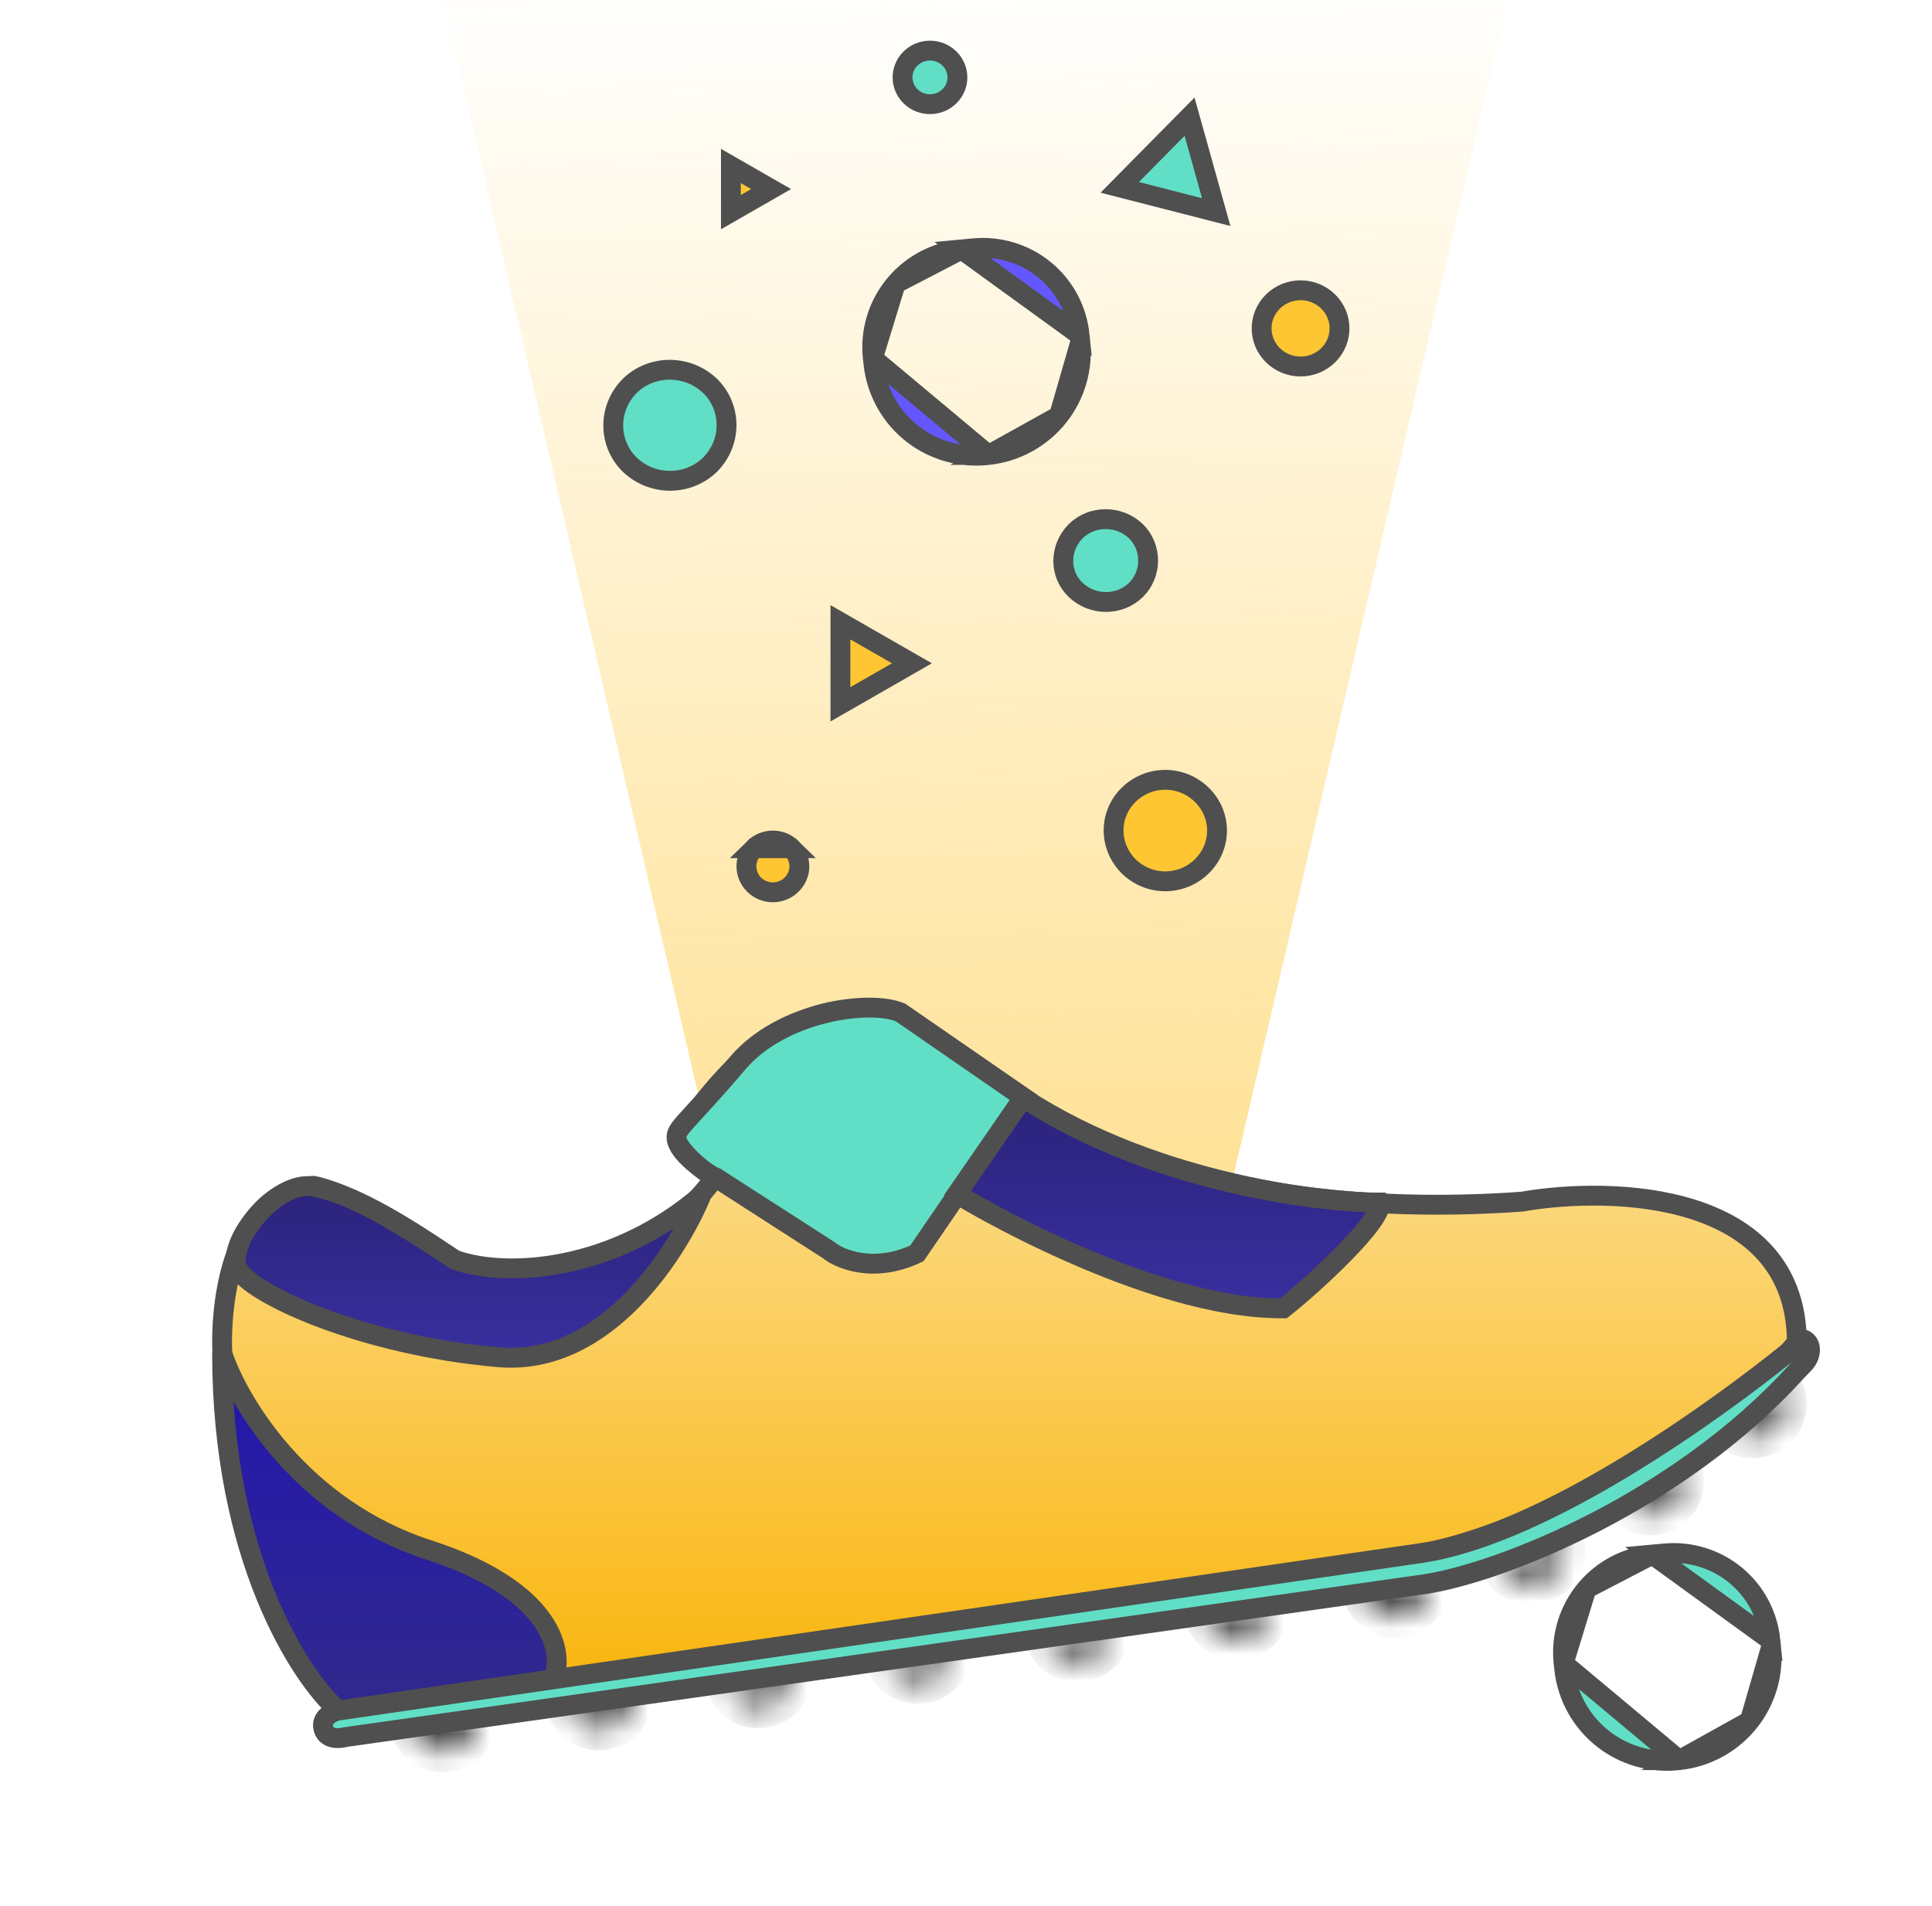 <svg width="73" height="72" viewBox="0 0 73 72" fill="none" xmlns="http://www.w3.org/2000/svg">
<path opacity="0.6" d="M16.745 0H56.96L45.71 48.26H27.995L16.745 0Z" fill="url(#paint0_linear_478_4434)"/>
<path d="M66.892 61.964L66.892 61.964C66.794 61.003 66.32 60.12 65.574 59.507C64.825 58.892 63.861 58.597 62.892 58.688L62.892 58.688L62.434 58.73L66.892 61.964ZM66.892 61.964L66.919 62.227M66.892 61.964L66.919 62.227M63.452 66.496L63.453 66.496C64.503 66.382 65.463 65.848 66.113 65.016L63.452 66.496ZM63.452 66.496L63.407 66.501C63.407 66.501 63.407 66.501 63.407 66.501C62.405 66.609 61.402 66.329 60.605 65.718C59.766 65.075 59.226 64.12 59.106 63.07C59.106 63.07 59.106 63.07 59.106 63.069L59.081 62.843L59.081 62.842M63.452 66.496L59.081 62.842M59.081 62.842C58.966 61.826 59.279 60.805 59.945 60.023L59.081 62.842ZM66.919 62.227C67.021 63.224 66.733 64.223 66.114 65.015L66.919 62.227ZM59.945 60.023C60.574 59.285 61.468 58.821 62.434 58.73L59.945 60.023Z" fill="#61DFC6" stroke="#4F4F4F" stroke-width="0.75"/>
<path d="M40.792 12.656L40.792 12.656C40.694 11.695 40.22 10.812 39.474 10.199C38.724 9.584 37.76 9.289 36.791 9.38L36.791 9.38L36.333 9.423L40.792 12.656ZM40.792 12.656L40.819 12.919M40.792 12.656L40.819 12.919M37.351 17.188L37.353 17.188C38.402 17.074 39.362 16.54 40.013 15.708L37.351 17.188ZM37.351 17.188L37.307 17.193C37.306 17.193 37.306 17.193 37.306 17.193C36.304 17.301 35.301 17.021 34.505 16.411C33.666 15.768 33.125 14.812 33.006 13.762C33.006 13.762 33.006 13.762 33.006 13.762L32.98 13.535L32.98 13.534M37.351 17.188L32.98 13.534M32.98 13.534C32.865 12.518 33.178 11.498 33.844 10.716L32.98 13.534ZM40.819 12.919C40.921 13.916 40.632 14.915 40.013 15.708L40.819 12.919ZM33.844 10.716C34.474 9.977 35.367 9.513 36.333 9.423L33.844 10.716Z" fill="#6557FF" stroke="#4F4F4F" stroke-width="0.75"/>
<path d="M42.309 7.078L44.947 4.408L45.954 8.013L42.309 7.078Z" fill="#61DFC6" stroke="#4F4F4F" stroke-width="0.75"/>
<path d="M31.755 26.609V23.509L34.457 25.059L31.755 26.609Z" fill="#FFC633" stroke="#4F4F4F" stroke-width="0.75"/>
<path d="M27.617 8.015V6.271L29.137 7.143L27.617 8.015Z" fill="#FFC633" stroke="#4F4F4F" stroke-width="0.75"/>
<path d="M34.404 2.211C34.81 1.812 35.468 1.812 35.874 2.211C36.276 2.607 36.276 3.242 35.874 3.637C35.468 4.036 34.81 4.036 34.404 3.637C34.002 3.242 34.002 2.607 34.404 2.211ZM42.921 22.287C42.304 22.893 41.283 22.898 40.641 22.283C40.017 21.687 40.022 20.699 40.646 20.066C41.262 19.463 42.281 19.458 42.922 20.07C43.535 20.674 43.535 21.683 42.921 22.287Z" fill="#61DFC6" stroke="#4F4F4F" stroke-width="0.75"/>
<path d="M48.099 13.422L48.099 13.422C47.527 12.859 47.527 11.953 48.099 11.391C48.675 10.825 49.608 10.825 50.184 11.391C50.756 11.953 50.756 12.859 50.184 13.422L50.184 13.422C49.608 13.988 48.675 13.988 48.099 13.422Z" fill="#FFC633" stroke="#4F4F4F" stroke-width="0.75"/>
<path d="M26.831 17.553C26.002 18.366 24.644 18.37 23.791 17.55C22.967 16.739 22.963 15.416 23.794 14.58C24.622 13.767 25.98 13.764 26.834 14.583C27.657 15.394 27.661 16.717 26.831 17.553Z" fill="#61DFC6" stroke="#4F4F4F" stroke-width="0.75"/>
<path d="M45.411 30.028L45.411 30.028C46.176 30.78 46.176 31.976 45.411 32.728L45.411 32.728C44.642 33.484 43.416 33.484 42.646 32.729C41.892 31.973 41.883 30.777 42.645 30.028C43.414 29.272 44.641 29.272 45.411 30.028Z" fill="#FFC633" stroke="#4F4F4F" stroke-width="0.75"/>
<path d="M28.494 33.422C28.108 33.034 28.105 32.426 28.493 32.045L29.911 32.045C30.302 32.429 30.302 33.036 29.911 33.42C29.517 33.808 28.889 33.808 28.494 33.422ZM28.493 32.045C28.887 31.657 29.517 31.657 29.911 32.045L28.493 32.045Z" fill="#FFC633" stroke="#4F4F4F" stroke-width="0.75"/>
<mask id="path-12-inside-1_478_4434" fill="white">
<path d="M15.453 65.076C15.499 65.418 15.679 65.729 15.953 65.939C16.228 66.149 16.575 66.242 16.917 66.196C17.26 66.15 17.57 65.97 17.78 65.695C17.99 65.421 18.082 65.073 18.037 64.731L16.745 64.903L15.453 65.076Z"/>
</mask>
<path d="M15.453 65.076C15.499 65.418 15.679 65.729 15.953 65.939C16.228 66.149 16.575 66.242 16.917 66.196C17.26 66.15 17.57 65.97 17.78 65.695C17.99 65.421 18.082 65.073 18.037 64.731L16.745 64.903L15.453 65.076Z" fill="url(#paint1_linear_478_4434)" stroke="#4F4F4F" stroke-width="1.5" mask="url(#path-12-inside-1_478_4434)"/>
<mask id="path-13-inside-2_478_4434" fill="white">
<path d="M21.337 64.244C21.383 64.587 21.562 64.898 21.837 65.108C22.112 65.318 22.458 65.41 22.801 65.365C23.144 65.319 23.454 65.139 23.664 64.864C23.874 64.589 23.966 64.242 23.92 63.899L22.629 64.072L21.337 64.244Z"/>
</mask>
<path d="M21.337 64.244C21.383 64.587 21.562 64.898 21.837 65.108C22.112 65.318 22.458 65.41 22.801 65.365C23.144 65.319 23.454 65.139 23.664 64.864C23.874 64.589 23.966 64.242 23.92 63.899L22.629 64.072L21.337 64.244Z" fill="url(#paint2_linear_478_4434)" stroke="#4F4F4F" stroke-width="1.5" mask="url(#path-13-inside-2_478_4434)"/>
<mask id="path-14-inside-3_478_4434" fill="white">
<path d="M27.362 63.411C27.408 63.754 27.588 64.064 27.863 64.275C28.137 64.485 28.484 64.577 28.826 64.531C29.169 64.485 29.479 64.305 29.689 64.031C29.899 63.756 29.991 63.409 29.946 63.066L28.654 63.238L27.362 63.411Z"/>
</mask>
<path d="M27.362 63.411C27.408 63.754 27.588 64.064 27.863 64.275C28.137 64.485 28.484 64.577 28.826 64.531C29.169 64.485 29.479 64.305 29.689 64.031C29.899 63.756 29.991 63.409 29.946 63.066L28.654 63.238L27.362 63.411Z" fill="url(#paint3_linear_478_4434)" stroke="#4F4F4F" stroke-width="1.5" mask="url(#path-14-inside-3_478_4434)"/>
<mask id="path-15-inside-4_478_4434" fill="white">
<path d="M33.389 62.49C33.434 62.833 33.614 63.143 33.889 63.353C34.163 63.563 34.51 63.656 34.853 63.61C35.195 63.564 35.506 63.384 35.716 63.109C35.926 62.834 36.018 62.487 35.972 62.145L34.68 62.317L33.389 62.49Z"/>
</mask>
<path d="M33.389 62.49C33.434 62.833 33.614 63.143 33.889 63.353C34.163 63.563 34.51 63.656 34.853 63.61C35.195 63.564 35.506 63.384 35.716 63.109C35.926 62.834 36.018 62.487 35.972 62.145L34.68 62.317L33.389 62.49Z" fill="url(#paint4_linear_478_4434)" stroke="#4F4F4F" stroke-width="1.5" mask="url(#path-15-inside-4_478_4434)"/>
<mask id="path-16-inside-5_478_4434" fill="white">
<path d="M39.414 61.666C39.46 62.009 39.64 62.32 39.915 62.53C40.189 62.74 40.536 62.832 40.879 62.786C41.221 62.741 41.532 62.561 41.742 62.286C41.952 62.011 42.044 61.664 41.998 61.321L40.706 61.494L39.414 61.666Z"/>
</mask>
<path d="M39.414 61.666C39.46 62.009 39.64 62.32 39.915 62.53C40.189 62.74 40.536 62.832 40.879 62.786C41.221 62.741 41.532 62.561 41.742 62.286C41.952 62.011 42.044 61.664 41.998 61.321L40.706 61.494L39.414 61.666Z" fill="url(#paint5_linear_478_4434)" stroke="#4F4F4F" stroke-width="1.5" mask="url(#path-16-inside-5_478_4434)"/>
<mask id="path-17-inside-6_478_4434" fill="white">
<path d="M45.441 60.825C45.487 61.167 45.666 61.478 45.941 61.688C46.216 61.898 46.562 61.991 46.905 61.945C47.248 61.899 47.558 61.719 47.768 61.444C47.978 61.169 48.07 60.822 48.024 60.48L46.733 60.652L45.441 60.825Z"/>
</mask>
<path d="M45.441 60.825C45.487 61.167 45.666 61.478 45.941 61.688C46.216 61.898 46.562 61.991 46.905 61.945C47.248 61.899 47.558 61.719 47.768 61.444C47.978 61.169 48.07 60.822 48.024 60.48L46.733 60.652L45.441 60.825Z" fill="url(#paint6_linear_478_4434)" stroke="#4F4F4F" stroke-width="1.5" mask="url(#path-17-inside-6_478_4434)"/>
<mask id="path-18-inside-7_478_4434" fill="white">
<path d="M51.424 59.995C51.469 60.337 51.649 60.648 51.924 60.858C52.199 61.068 52.545 61.161 52.888 61.115C53.23 61.069 53.541 60.889 53.751 60.614C53.961 60.339 54.053 59.992 54.007 59.65L52.715 59.822L51.424 59.995Z"/>
</mask>
<path d="M51.424 59.995C51.469 60.337 51.649 60.648 51.924 60.858C52.199 61.068 52.545 61.161 52.888 61.115C53.23 61.069 53.541 60.889 53.751 60.614C53.961 60.339 54.053 59.992 54.007 59.65L52.715 59.822L51.424 59.995Z" fill="url(#paint7_linear_478_4434)" stroke="#4F4F4F" stroke-width="1.5" mask="url(#path-18-inside-7_478_4434)"/>
<mask id="path-19-inside-8_478_4434" fill="white">
<path d="M61.23 56.641C61.413 56.934 61.705 57.143 62.042 57.221C62.378 57.299 62.732 57.24 63.026 57.057C63.319 56.874 63.527 56.582 63.605 56.245C63.684 55.908 63.625 55.554 63.442 55.26L62.336 55.951L61.23 56.641Z"/>
</mask>
<path d="M61.23 56.641C61.413 56.934 61.705 57.143 62.042 57.221C62.378 57.299 62.732 57.24 63.026 57.057C63.319 56.874 63.527 56.582 63.605 56.245C63.684 55.908 63.625 55.554 63.442 55.26L62.336 55.951L61.23 56.641Z" fill="url(#paint8_linear_478_4434)" stroke="#4F4F4F" stroke-width="1.5" mask="url(#path-19-inside-8_478_4434)"/>
<mask id="path-20-inside-9_478_4434" fill="white">
<path d="M65.254 53.917C65.488 54.172 65.813 54.323 66.158 54.337C66.504 54.352 66.841 54.228 67.095 53.994C67.349 53.76 67.5 53.434 67.515 53.088C67.529 52.743 67.406 52.405 67.172 52.151L66.213 53.034L65.254 53.917Z"/>
</mask>
<path d="M65.254 53.917C65.488 54.172 65.813 54.323 66.158 54.337C66.504 54.352 66.841 54.228 67.095 53.994C67.349 53.76 67.5 53.434 67.515 53.088C67.529 52.743 67.406 52.405 67.172 52.151L66.213 53.034L65.254 53.917Z" fill="url(#paint9_linear_478_4434)" stroke="#4F4F4F" stroke-width="1.5" mask="url(#path-20-inside-9_478_4434)"/>
<mask id="path-21-inside-10_478_4434" fill="white">
<path d="M56.627 59.047C56.757 59.368 57.008 59.624 57.326 59.759C57.644 59.895 58.003 59.898 58.324 59.768C58.644 59.639 58.9 59.387 59.035 59.069C59.171 58.751 59.174 58.392 59.044 58.071L57.836 58.559L56.627 59.047Z"/>
</mask>
<path d="M56.627 59.047C56.757 59.368 57.008 59.624 57.326 59.759C57.644 59.895 58.003 59.898 58.324 59.768C58.644 59.639 58.9 59.387 59.035 59.069C59.171 58.751 59.174 58.392 59.044 58.071L57.836 58.559L56.627 59.047Z" fill="url(#paint10_linear_478_4434)" stroke="#4F4F4F" stroke-width="1.5" mask="url(#path-21-inside-10_478_4434)"/>
<path d="M8.409 51.281C8.496 59.081 11.464 63.534 12.892 64.694L52.601 58.907C60.166 57.817 67.894 51.117 67.894 50.681C67.851 45.017 60.946 44.799 57.499 45.398C47.093 46.139 40.696 43.145 38.798 41.555L34.029 38.265C29.058 37.182 26.453 42.036 25.731 42.678C25.154 43.192 26.351 44.088 27.022 44.472C23.93 48.655 19.166 48.321 17.171 47.631C14.428 45.627 12.472 44.908 11.837 44.799C8.79 45.017 8.282 49.211 8.409 51.281Z" fill="url(#paint11_linear_478_4434)" stroke="#4F4F4F" stroke-width="0.75"/>
<path d="M31.316 47.232L27.047 44.487C26.571 44.304 25.68 43.465 25.582 43.1C25.46 42.643 25.807 42.6 27.876 40.162C29.532 38.212 32.859 37.753 34.028 38.253L38.677 41.464L34.645 47.35C33.014 48.13 31.702 47.557 31.316 47.232Z" fill="#61DFC6" stroke="#4F4F4F" stroke-width="0.75"/>
<path d="M16.186 58.55C11.387 56.997 8.99 52.942 8.391 51.109C8.391 58.845 11.339 63.358 12.787 64.628L20.905 63.442C21.324 62.519 20.984 60.103 16.186 58.55Z" fill="url(#paint12_linear_478_4434)" stroke="#4F4F4F" stroke-width="0.75"/>
<path d="M12.221 65.307C12.111 64.893 12.537 64.681 12.763 64.627L53.741 58.667C58.438 57.942 64.892 53.246 67.573 51.084C67.734 50.923 68.006 50.497 68.207 50.63C68.521 50.837 68.373 51.294 68.207 51.476L67.898 51.798C63.407 56.754 56.717 59.403 53.853 59.846L13.043 65.627C12.815 65.693 12.331 65.722 12.221 65.307Z" fill="url(#paint13_linear_478_4434)" stroke="#4F4F4F" stroke-width="0.75"/>
<path d="M18.836 51.275C22.958 51.632 25.67 47.156 26.497 45.161C23.195 47.998 19.187 48.304 17.19 47.596C14.872 46.047 13.23 45.086 11.833 44.829C10.436 44.572 8.53 46.959 8.975 47.914C9.42 48.869 13.683 50.829 18.836 51.275Z" fill="#D9D9D9"/>
<path d="M18.836 51.275C22.958 51.632 25.67 47.156 26.497 45.161C23.195 47.998 19.187 48.304 17.19 47.596C14.872 46.047 13.23 45.086 11.833 44.829C10.436 44.572 8.53 46.959 8.975 47.914C9.42 48.869 13.683 50.829 18.836 51.275Z" fill="url(#paint14_linear_478_4434)"/>
<path d="M18.836 51.275C22.958 51.632 25.67 47.156 26.497 45.161C23.195 47.998 19.187 48.304 17.19 47.596C14.872 46.047 13.23 45.086 11.833 44.829C10.436 44.572 8.53 46.959 8.975 47.914C9.42 48.869 13.683 50.829 18.836 51.275Z" fill="url(#paint15_linear_478_4434)"/>
<path d="M18.836 51.275C22.958 51.632 25.67 47.156 26.497 45.161C23.195 47.998 19.187 48.304 17.19 47.596C14.872 46.047 13.23 45.086 11.833 44.829C10.436 44.572 8.53 46.959 8.975 47.914C9.42 48.869 13.683 50.829 18.836 51.275Z" fill="url(#paint16_linear_478_4434)"/>
<path d="M18.836 51.275C22.958 51.632 25.67 47.156 26.497 45.161C23.195 47.998 19.187 48.304 17.19 47.596C14.872 46.047 13.23 45.086 11.833 44.829C10.436 44.572 8.53 46.959 8.975 47.914C9.42 48.869 13.683 50.829 18.836 51.275Z" stroke="#4F4F4F" stroke-width="0.75"/>
<path d="M48.489 49.428C43.364 49.47 36.241 45.184 36.159 45.102L38.663 41.477C43.816 44.825 50.315 45.445 52.112 45.431C52.376 46.008 49.594 48.57 48.489 49.428Z" fill="url(#paint17_linear_478_4434)"/>
<path d="M36.159 45.102L35.85 44.889L35.672 45.146L35.894 45.367L36.159 45.102ZM48.489 49.428L48.492 49.803L48.619 49.803L48.719 49.725L48.489 49.428ZM52.112 45.431L52.454 45.275L52.353 45.054L52.11 45.056L52.112 45.431ZM38.663 41.477L38.868 41.163L38.562 40.964L38.355 41.264L38.663 41.477ZM35.894 45.367C35.912 45.386 35.929 45.399 35.933 45.402C35.94 45.407 35.947 45.412 35.952 45.415C35.961 45.422 35.971 45.429 35.981 45.435C36.001 45.448 36.027 45.465 36.057 45.483C36.118 45.521 36.204 45.573 36.312 45.636C36.528 45.764 36.837 45.94 37.22 46.148C37.987 46.565 39.054 47.111 40.281 47.654C42.721 48.735 45.845 49.825 48.492 49.803L48.486 49.053C46.008 49.074 43.008 48.041 40.585 46.969C39.38 46.435 38.331 45.898 37.578 45.489C37.202 45.285 36.901 45.113 36.692 44.99C36.587 44.928 36.507 44.88 36.452 44.846C36.424 44.829 36.405 44.816 36.392 44.808C36.386 44.804 36.384 44.802 36.384 44.802C36.384 44.802 36.386 44.804 36.391 44.807C36.391 44.808 36.406 44.819 36.424 44.837L35.894 45.367ZM48.719 49.725C49.286 49.284 50.271 48.417 51.082 47.586C51.487 47.172 51.86 46.755 52.117 46.398C52.245 46.22 52.355 46.043 52.424 45.878C52.484 45.734 52.556 45.5 52.454 45.275L51.771 45.587C51.735 45.507 51.778 45.478 51.732 45.589C51.695 45.678 51.622 45.802 51.509 45.959C51.284 46.271 50.941 46.657 50.546 47.062C49.756 47.871 48.797 48.715 48.259 49.132L48.719 49.725ZM52.11 45.056C50.352 45.069 43.935 44.456 38.868 41.163L38.459 41.791C43.696 45.195 50.278 45.82 52.115 45.806L52.11 45.056ZM38.355 41.264L35.85 44.889L36.467 45.315L38.972 41.69L38.355 41.264Z" fill="#4F4F4F"/>
<defs>
<linearGradient id="paint0_linear_478_4434" x1="27.776" y1="48.26" x2="26.945" y2="0.014" gradientUnits="userSpaceOnUse">
<stop stop-color="#FFC633" stop-opacity="0.91"/>
<stop offset="1" stop-color="#FFC633" stop-opacity="0.01"/>
</linearGradient>
<linearGradient id="paint1_linear_478_4434" x1="16.917" y1="66.196" x2="16.572" y2="63.61" gradientUnits="userSpaceOnUse">
<stop stop-color="#B4ADEA"/>
<stop offset="1" stop-color="#5E50FA"/>
</linearGradient>
<linearGradient id="paint2_linear_478_4434" x1="22.801" y1="65.365" x2="22.456" y2="62.779" gradientUnits="userSpaceOnUse">
<stop stop-color="#B4ADEA"/>
<stop offset="1" stop-color="#5E50FA"/>
</linearGradient>
<linearGradient id="paint3_linear_478_4434" x1="28.826" y1="64.531" x2="28.481" y2="61.946" gradientUnits="userSpaceOnUse">
<stop stop-color="#B4ADEA"/>
<stop offset="1" stop-color="#5E50FA"/>
</linearGradient>
<linearGradient id="paint4_linear_478_4434" x1="34.853" y1="63.61" x2="34.507" y2="61.024" gradientUnits="userSpaceOnUse">
<stop stop-color="#B4ADEA"/>
<stop offset="1" stop-color="#5E50FA"/>
</linearGradient>
<linearGradient id="paint5_linear_478_4434" x1="40.879" y1="62.786" x2="40.533" y2="60.201" gradientUnits="userSpaceOnUse">
<stop stop-color="#B4ADEA"/>
<stop offset="1" stop-color="#5E50FA"/>
</linearGradient>
<linearGradient id="paint6_linear_478_4434" x1="46.905" y1="61.945" x2="46.56" y2="59.359" gradientUnits="userSpaceOnUse">
<stop stop-color="#B4ADEA"/>
<stop offset="1" stop-color="#5E50FA"/>
</linearGradient>
<linearGradient id="paint7_linear_478_4434" x1="52.888" y1="61.115" x2="52.543" y2="58.529" gradientUnits="userSpaceOnUse">
<stop stop-color="#B4ADEA"/>
<stop offset="1" stop-color="#5E50FA"/>
</linearGradient>
<linearGradient id="paint8_linear_478_4434" x1="63.026" y1="57.057" x2="61.645" y2="54.845" gradientUnits="userSpaceOnUse">
<stop stop-color="#B4ADEA"/>
<stop offset="1" stop-color="#5E50FA"/>
</linearGradient>
<linearGradient id="paint9_linear_478_4434" x1="67.095" y1="53.994" x2="65.329" y2="52.075" gradientUnits="userSpaceOnUse">
<stop stop-color="#B4ADEA"/>
<stop offset="1" stop-color="#5E50FA"/>
</linearGradient>
<linearGradient id="paint10_linear_478_4434" x1="58.324" y1="59.768" x2="57.347" y2="57.35" gradientUnits="userSpaceOnUse">
<stop stop-color="#B4ADEA"/>
<stop offset="1" stop-color="#5E50FA"/>
</linearGradient>
<linearGradient id="paint11_linear_478_4434" x1="24.713" y1="64.512" x2="24.713" y2="33.497" gradientUnits="userSpaceOnUse">
<stop stop-color="#F9B409"/>
<stop offset="1" stop-color="#FDECC2"/>
</linearGradient>
<linearGradient id="paint12_linear_478_4434" x1="14.724" y1="51.109" x2="14.724" y2="64.59" gradientUnits="userSpaceOnUse">
<stop stop-color="#2215B0"/>
<stop offset="1" stop-color="#31298C"/>
</linearGradient>
<linearGradient id="paint13_linear_478_4434" x1="40.32" y1="50.833" x2="40.32" y2="65.666" gradientUnits="userSpaceOnUse">
<stop stop-color="#61DFC6"/>
<stop offset="1" stop-color="#61DFC6"/>
</linearGradient>
<linearGradient id="paint14_linear_478_4434" x1="17.615" y1="44.81" x2="17.615" y2="51.297" gradientUnits="userSpaceOnUse">
<stop stop-color="#8378FB"/>
<stop offset="1" stop-color="#5E50FA"/>
</linearGradient>
<linearGradient id="paint15_linear_478_4434" x1="21.695" y1="45.687" x2="20.488" y2="51.798" gradientUnits="userSpaceOnUse">
<stop stop-color="#B76AF3"/>
<stop offset="1" stop-color="#463ACA"/>
</linearGradient>
<linearGradient id="paint16_linear_478_4434" x1="17.703" y1="44.852" x2="17.703" y2="51.295" gradientUnits="userSpaceOnUse">
<stop stop-color="#2B237B"/>
<stop offset="1" stop-color="#392F9F"/>
</linearGradient>
<linearGradient id="paint17_linear_478_4434" x1="44.144" y1="41.528" x2="44.144" y2="49.429" gradientUnits="userSpaceOnUse">
<stop stop-color="#2B237B"/>
<stop offset="1" stop-color="#392F9F"/>
</linearGradient>
</defs>
</svg>
